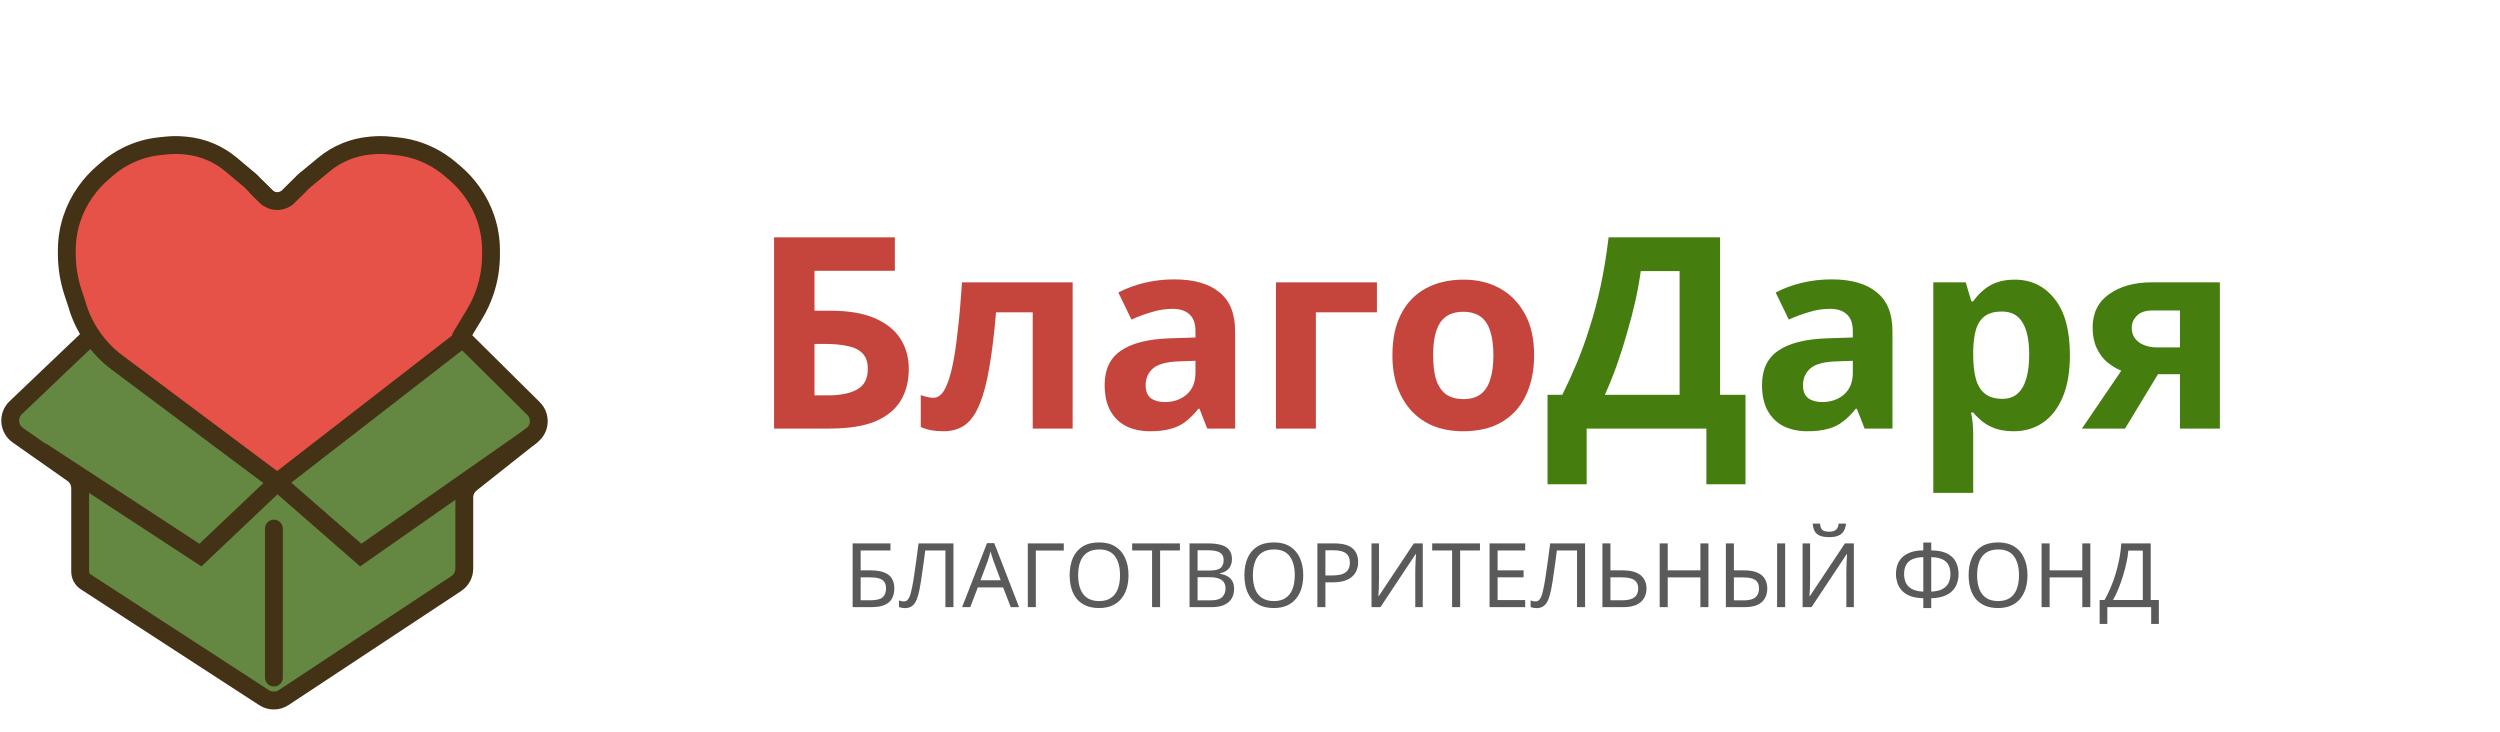 <?xml version="1.0" encoding="UTF-8"?> <svg xmlns="http://www.w3.org/2000/svg" width="280" height="82" viewBox="0 0 280 82" fill="none"> <path d="M52.211 38.236L60.231 47.34L39.307 63.857L31.672 54.228L52.211 38.236Z" fill="#648841"></path> <path d="M39.992 47.34L52 65.135L29.554 78.852L24.317 74.403L19.453 63.332L39.992 47.34Z" fill="#648841"></path> <rect width="10.545" height="26.119" transform="matrix(0.067 0.998 -0.998 0.065 51.502 54.754)" fill="#648841"></rect> <rect width="10.544" height="26.12" transform="matrix(-0.022 1 -1 -0.022 35.326 55.321)" fill="#648841"></rect> <rect width="10.569" height="26.061" transform="matrix(-0.507 0.862 -0.866 -0.5 36.904 69.264)" fill="#648841"></rect> <path d="M0.788 47.269L10.475 38.071L30.557 54.319L22.375 64.428L0.788 47.269Z" fill="#648841"></path> <path d="M11.971 38.813L31.05 53.642L46.763 42.149L52.749 36.218L54.619 28.803L53.871 23.984L51.626 20.276L47.885 17.311L43.77 16.569L40.403 16.569L37.785 18.052L31.05 22.501L23.568 17.311L19.079 16.198L14.964 17.311L11.597 19.164L9.726 22.501L7.856 24.725L7.482 28.062L8.604 33.623L11.971 38.813Z" fill="#E65248"></path> <path d="M9.727 38.072L1.766 45.657C0.853 46.527 0.964 48.016 1.997 48.742L8.128 53.045C8.661 53.419 8.978 54.03 8.978 54.682V64.023V64.023C8.978 64.485 9.213 64.916 9.6 65.168L29.578 78.139C30.245 78.572 31.106 78.568 31.769 78.13L51.103 65.357C51.663 64.987 52 64.36 52 63.688V55.721C52 55.11 52.279 54.533 52.758 54.154L59.586 48.74C60.526 47.996 60.603 46.597 59.752 45.753L51.252 37.33" stroke="#443216" stroke-width="2"></path> <path d="M30.676 75.886V59.203" stroke="#443216" stroke-width="2" stroke-linecap="round"></path> <path d="M51.627 37.701L53.137 35.206C53.625 34.4 54.023 33.543 54.323 32.649V32.649C54.767 31.33 54.993 29.947 54.993 28.555V28.038C54.993 26.826 54.796 25.622 54.41 24.474V24.474C54.053 23.412 53.538 22.409 52.883 21.5L52.835 21.434C52.281 20.665 51.636 19.966 50.913 19.353L50.405 18.921C49.725 18.344 48.978 17.852 48.179 17.456V17.456C46.996 16.87 45.715 16.502 44.401 16.372L43.61 16.294C42.97 16.23 42.325 16.227 41.685 16.285L41.432 16.308C39.544 16.478 37.75 17.215 36.288 18.423V18.423L34.044 20.276L32.297 22.007C32.215 22.089 32.124 22.162 32.027 22.227V22.227C31.435 22.618 30.667 22.618 30.075 22.227V22.227C29.977 22.162 29.887 22.089 29.804 22.007L29.554 21.759L28.806 21.018" stroke="#443216" stroke-width="2" stroke-linecap="round"></path> <path d="M29.928 22.13L29.367 21.574L28.806 21.018L28.088 20.276L25.881 18.423V18.423C24.443 17.216 22.671 16.477 20.802 16.306L20.576 16.285C19.943 16.227 19.307 16.23 18.675 16.294L17.913 16.371C16.612 16.502 15.347 16.871 14.179 17.459V17.459C13.397 17.853 12.666 18.341 12.004 18.914L11.504 19.345C10.788 19.964 10.149 20.667 9.602 21.439L9.565 21.491C8.916 22.406 8.407 23.413 8.054 24.479V24.479C7.675 25.624 7.482 26.823 7.482 28.03V28.433C7.482 29.906 7.718 31.37 8.181 32.769L8.586 33.993V33.993C9.326 36.638 10.919 38.963 13.118 40.607L31.05 54.013M31.05 54.013L51.626 38.072M31.05 54.013L40.403 62.169L59.482 48.823M31.05 54.013L22.446 62.169L4.863 50.676" stroke="#443216" stroke-width="2" stroke-linecap="round"></path> <path d="M86.695 48V26.58H100.225V30.33H91.225V34.8H93.025C95.045 34.8 96.695 35.08 97.975 35.64C99.275 36.2 100.235 36.97 100.855 37.95C101.475 38.93 101.785 40.05 101.785 41.31C101.785 42.71 101.475 43.91 100.855 44.91C100.235 45.91 99.275 46.68 97.975 47.22C96.675 47.74 94.995 48 92.935 48H86.695ZM92.755 44.28C94.135 44.28 95.215 44.06 95.995 43.62C96.795 43.18 97.195 42.41 97.195 41.31C97.195 40.55 96.995 39.97 96.595 39.57C96.215 39.17 95.665 38.9 94.945 38.76C94.245 38.6 93.395 38.52 92.395 38.52H91.225V44.28H92.755ZM120.136 48H115.666V34.98H111.556C111.356 37.38 111.106 39.43 110.806 41.13C110.526 42.81 110.166 44.18 109.726 45.24C109.306 46.3 108.766 47.08 108.106 47.58C107.446 48.06 106.636 48.3 105.676 48.3C105.156 48.3 104.686 48.26 104.266 48.18C103.846 48.1 103.466 47.98 103.126 47.82V44.25C103.346 44.33 103.576 44.4 103.816 44.46C104.056 44.52 104.306 44.55 104.566 44.55C104.846 44.55 105.106 44.44 105.346 44.22C105.606 44 105.846 43.61 106.066 43.05C106.306 42.49 106.526 41.72 106.726 40.74C106.926 39.76 107.106 38.53 107.266 37.05C107.446 35.55 107.606 33.74 107.746 31.62H120.136V48ZM131.522 31.29C133.722 31.29 135.402 31.77 136.562 32.73C137.742 33.67 138.332 35.12 138.332 37.08V48H135.212L134.342 45.78H134.222C133.762 46.36 133.282 46.84 132.782 47.22C132.302 47.6 131.742 47.87 131.102 48.03C130.482 48.21 129.712 48.3 128.792 48.3C127.832 48.3 126.962 48.12 126.182 47.76C125.422 47.38 124.822 46.81 124.382 46.05C123.942 45.27 123.722 44.29 123.722 43.11C123.722 41.37 124.332 40.09 125.552 39.27C126.772 38.43 128.602 37.97 131.042 37.89L133.892 37.8V37.08C133.892 36.22 133.662 35.59 133.202 35.19C132.762 34.79 132.142 34.59 131.342 34.59C130.542 34.59 129.762 34.71 129.002 34.95C128.242 35.17 127.482 35.45 126.722 35.79L125.252 32.76C126.132 32.3 127.102 31.94 128.162 31.68C129.242 31.42 130.362 31.29 131.522 31.29ZM132.152 40.47C130.712 40.51 129.712 40.77 129.152 41.25C128.592 41.73 128.312 42.36 128.312 43.14C128.312 43.82 128.512 44.31 128.912 44.61C129.312 44.89 129.832 45.03 130.472 45.03C131.432 45.03 132.242 44.75 132.902 44.19C133.562 43.61 133.892 42.8 133.892 41.76V40.41L132.152 40.47ZM154.217 31.62V34.98H147.377V48H142.907V31.62H154.217ZM171.821 39.78C171.821 41.14 171.631 42.35 171.251 43.41C170.891 44.47 170.361 45.37 169.661 46.11C168.981 46.83 168.151 47.38 167.171 47.76C166.191 48.12 165.081 48.3 163.841 48.3C162.701 48.3 161.641 48.12 160.661 47.76C159.701 47.38 158.871 46.83 158.171 46.11C157.471 45.37 156.921 44.47 156.521 43.41C156.141 42.35 155.951 41.14 155.951 39.78C155.951 37.96 156.271 36.43 156.911 35.19C157.551 33.93 158.471 32.97 159.671 32.31C160.871 31.65 162.291 31.32 163.931 31.32C165.471 31.32 166.831 31.65 168.011 32.31C169.191 32.97 170.121 33.93 170.801 35.19C171.481 36.43 171.821 37.96 171.821 39.78ZM160.511 39.78C160.511 40.86 160.621 41.77 160.841 42.51C161.081 43.23 161.451 43.78 161.951 44.16C162.451 44.52 163.101 44.7 163.901 44.7C164.701 44.7 165.341 44.52 165.821 44.16C166.321 43.78 166.681 43.23 166.901 42.51C167.141 41.77 167.261 40.86 167.261 39.78C167.261 38.7 167.141 37.8 166.901 37.08C166.681 36.36 166.321 35.82 165.821 35.46C165.321 35.1 164.671 34.92 163.871 34.92C162.691 34.92 161.831 35.33 161.291 36.15C160.771 36.95 160.511 38.16 160.511 39.78Z" fill="#C5453C"></path> <path d="M192.645 26.58V44.22H195.495V54.24H191.115V48H177.705V54.24H173.325V44.22H174.975C175.535 43.1 176.075 41.92 176.595 40.68C177.115 39.44 177.595 38.11 178.035 36.69C178.495 35.27 178.905 33.73 179.265 32.07C179.625 30.39 179.925 28.56 180.165 26.58H192.645ZM183.765 30.36C183.625 31.4 183.425 32.51 183.165 33.69C182.905 34.85 182.595 36.04 182.235 37.26C181.895 38.48 181.515 39.68 181.095 40.86C180.675 42.04 180.225 43.16 179.745 44.22H188.115V30.36H183.765ZM205.145 31.29C207.345 31.29 209.025 31.77 210.185 32.73C211.365 33.67 211.955 35.12 211.955 37.08V48H208.835L207.965 45.78H207.845C207.385 46.36 206.905 46.84 206.405 47.22C205.925 47.6 205.365 47.87 204.725 48.03C204.105 48.21 203.335 48.3 202.415 48.3C201.455 48.3 200.585 48.12 199.805 47.76C199.045 47.38 198.445 46.81 198.005 46.05C197.565 45.27 197.345 44.29 197.345 43.11C197.345 41.37 197.955 40.09 199.175 39.27C200.395 38.43 202.225 37.97 204.665 37.89L207.515 37.8V37.08C207.515 36.22 207.285 35.59 206.825 35.19C206.385 34.79 205.765 34.59 204.965 34.59C204.165 34.59 203.385 34.71 202.625 34.95C201.865 35.17 201.105 35.45 200.345 35.79L198.875 32.76C199.755 32.3 200.725 31.94 201.785 31.68C202.865 31.42 203.985 31.29 205.145 31.29ZM205.775 40.47C204.335 40.51 203.335 40.77 202.775 41.25C202.215 41.73 201.935 42.36 201.935 43.14C201.935 43.82 202.135 44.31 202.535 44.61C202.935 44.89 203.455 45.03 204.095 45.03C205.055 45.03 205.865 44.75 206.525 44.19C207.185 43.61 207.515 42.8 207.515 41.76V40.41L205.775 40.47ZM225.65 31.32C227.49 31.32 228.98 32.04 230.12 33.48C231.26 34.9 231.83 37 231.83 39.78C231.83 41.64 231.56 43.21 231.02 44.49C230.48 45.75 229.74 46.7 228.8 47.34C227.86 47.98 226.77 48.3 225.53 48.3C224.75 48.3 224.07 48.2 223.49 48C222.93 47.8 222.45 47.54 222.05 47.22C221.65 46.9 221.3 46.56 221 46.2H220.76C220.84 46.58 220.9 46.98 220.94 47.4C220.98 47.8 221 48.2 221 48.6V55.2H216.53V31.62H220.16L220.79 33.75H221C221.3 33.31 221.66 32.91 222.08 32.55C222.5 32.17 223 31.87 223.58 31.65C224.18 31.43 224.87 31.32 225.65 31.32ZM224.21 34.89C223.43 34.89 222.81 35.05 222.35 35.37C221.89 35.69 221.55 36.18 221.33 36.84C221.13 37.48 221.02 38.29 221 39.27V39.75C221 40.81 221.1 41.71 221.3 42.45C221.5 43.17 221.84 43.72 222.32 44.1C222.8 44.48 223.45 44.67 224.27 44.67C224.95 44.67 225.51 44.48 225.95 44.1C226.39 43.72 226.72 43.16 226.94 42.42C227.16 41.68 227.27 40.78 227.27 39.72C227.27 38.12 227.02 36.92 226.52 36.12C226.04 35.3 225.27 34.89 224.21 34.89ZM238.005 48H233.175L237.585 41.52C237.025 41.28 236.495 40.96 235.995 40.56C235.515 40.14 235.125 39.61 234.825 38.97C234.525 38.33 234.375 37.57 234.375 36.69C234.375 35.05 234.995 33.8 236.235 32.94C237.475 32.06 239.065 31.62 241.005 31.62H248.625V48H244.155V41.91H241.695L238.005 48ZM238.755 36.72C238.755 37.4 239.025 37.94 239.565 38.34C240.105 38.72 240.805 38.91 241.665 38.91H244.155V34.77H241.095C240.295 34.77 239.705 34.97 239.325 35.37C238.945 35.75 238.755 36.2 238.755 36.72Z" fill="#457D0E"></path> <path d="M95.494 68V60.86H99.734V61.65H96.394V63.88H97.454C98.168 63.88 98.721 63.97 99.114 64.15C99.508 64.323 99.781 64.563 99.934 64.87C100.088 65.17 100.164 65.517 100.164 65.91C100.164 66.343 100.078 66.717 99.904 67.03C99.738 67.343 99.464 67.583 99.084 67.75C98.704 67.917 98.204 68 97.584 68H95.494ZM97.494 67.23C98.134 67.23 98.584 67.123 98.844 66.91C99.104 66.69 99.234 66.357 99.234 65.91C99.234 65.603 99.171 65.36 99.044 65.18C98.924 64.993 98.724 64.86 98.444 64.78C98.171 64.7 97.804 64.66 97.344 64.66H96.394V67.23H97.494ZM106.787 68H105.887V61.65H103.627C103.58 62.017 103.53 62.403 103.477 62.81C103.423 63.21 103.367 63.607 103.307 64C103.253 64.393 103.2 64.763 103.147 65.11C103.093 65.457 103.04 65.76 102.987 66.02C102.9 66.467 102.793 66.847 102.667 67.16C102.54 67.473 102.37 67.71 102.157 67.87C101.95 68.03 101.677 68.11 101.337 68.11C101.223 68.11 101.107 68.097 100.987 68.07C100.873 68.05 100.773 68.023 100.687 67.99V67.24C100.76 67.273 100.843 67.303 100.937 67.33C101.03 67.35 101.13 67.36 101.237 67.36C101.437 67.36 101.593 67.28 101.707 67.12C101.827 66.953 101.92 66.75 101.987 66.51C102.053 66.263 102.11 66.02 102.157 65.78C102.197 65.587 102.243 65.33 102.297 65.01C102.35 64.683 102.407 64.303 102.467 63.87C102.533 63.437 102.6 62.967 102.667 62.46C102.74 61.947 102.81 61.413 102.877 60.86H106.787V68ZM113.207 68L112.347 65.79H109.517L108.667 68H107.757L110.547 60.83H111.357L114.137 68H113.207ZM111.277 62.83C111.257 62.777 111.224 62.68 111.177 62.54C111.13 62.4 111.084 62.257 111.037 62.11C110.997 61.957 110.964 61.84 110.937 61.76C110.904 61.893 110.867 62.03 110.827 62.17C110.794 62.303 110.757 62.427 110.717 62.54C110.684 62.653 110.654 62.75 110.627 62.83L109.817 64.99H112.077L111.277 62.83ZM119.144 60.86V61.66H116.014V68H115.114V60.86H119.144ZM126.392 64.42C126.392 64.973 126.322 65.477 126.182 65.93C126.042 66.377 125.832 66.763 125.552 67.09C125.279 67.417 124.936 67.667 124.522 67.84C124.116 68.013 123.642 68.1 123.102 68.1C122.542 68.1 122.056 68.013 121.642 67.84C121.229 67.66 120.886 67.41 120.612 67.09C120.339 66.763 120.136 66.373 120.002 65.92C119.869 65.467 119.802 64.963 119.802 64.41C119.802 63.677 119.922 63.037 120.162 62.49C120.402 61.943 120.766 61.517 121.252 61.21C121.746 60.903 122.366 60.75 123.112 60.75C123.826 60.75 124.426 60.903 124.912 61.21C125.399 61.51 125.766 61.937 126.012 62.49C126.266 63.037 126.392 63.68 126.392 64.42ZM120.752 64.42C120.752 65.02 120.836 65.537 121.002 65.97C121.169 66.403 121.426 66.737 121.772 66.97C122.126 67.203 122.569 67.32 123.102 67.32C123.642 67.32 124.082 67.203 124.422 66.97C124.769 66.737 125.026 66.403 125.192 65.97C125.359 65.537 125.442 65.02 125.442 64.42C125.442 63.52 125.256 62.817 124.882 62.31C124.509 61.797 123.919 61.54 123.112 61.54C122.572 61.54 122.126 61.657 121.772 61.89C121.426 62.117 121.169 62.447 121.002 62.88C120.836 63.307 120.752 63.82 120.752 64.42ZM129.932 68H129.032V61.65H126.802V60.86H132.152V61.65H129.932V68ZM135.269 60.86C135.862 60.86 136.359 60.917 136.759 61.03C137.165 61.143 137.469 61.33 137.669 61.59C137.875 61.85 137.979 62.197 137.979 62.63C137.979 62.91 137.925 63.16 137.819 63.38C137.719 63.593 137.565 63.773 137.359 63.92C137.159 64.06 136.912 64.157 136.619 64.21V64.26C136.919 64.307 137.189 64.393 137.429 64.52C137.675 64.647 137.869 64.827 138.009 65.06C138.149 65.293 138.219 65.597 138.219 65.97C138.219 66.403 138.119 66.773 137.919 67.08C137.719 67.38 137.432 67.61 137.059 67.77C136.692 67.923 136.252 68 135.739 68H133.229V60.86H135.269ZM135.449 63.9C136.062 63.9 136.482 63.803 136.709 63.61C136.935 63.41 137.049 63.117 137.049 62.73C137.049 62.337 136.909 62.057 136.629 61.89C136.355 61.717 135.915 61.63 135.309 61.63H134.129V63.9H135.449ZM134.129 64.65V67.24H135.569C136.202 67.24 136.642 67.117 136.889 66.87C137.135 66.623 137.259 66.3 137.259 65.9C137.259 65.647 137.202 65.427 137.089 65.24C136.982 65.053 136.799 64.91 136.539 64.81C136.285 64.703 135.939 64.65 135.499 64.65H134.129ZM145.963 64.42C145.963 64.973 145.893 65.477 145.753 65.93C145.613 66.377 145.403 66.763 145.123 67.09C144.849 67.417 144.506 67.667 144.093 67.84C143.686 68.013 143.213 68.1 142.673 68.1C142.113 68.1 141.626 68.013 141.213 67.84C140.799 67.66 140.456 67.41 140.183 67.09C139.909 66.763 139.706 66.373 139.573 65.92C139.439 65.467 139.373 64.963 139.373 64.41C139.373 63.677 139.493 63.037 139.733 62.49C139.973 61.943 140.336 61.517 140.823 61.21C141.316 60.903 141.936 60.75 142.683 60.75C143.396 60.75 143.996 60.903 144.483 61.21C144.969 61.51 145.336 61.937 145.583 62.49C145.836 63.037 145.963 63.68 145.963 64.42ZM140.323 64.42C140.323 65.02 140.406 65.537 140.573 65.97C140.739 66.403 140.996 66.737 141.343 66.97C141.696 67.203 142.139 67.32 142.673 67.32C143.213 67.32 143.653 67.203 143.993 66.97C144.339 66.737 144.596 66.403 144.763 65.97C144.929 65.537 145.013 65.02 145.013 64.42C145.013 63.52 144.826 62.817 144.453 62.31C144.079 61.797 143.489 61.54 142.683 61.54C142.143 61.54 141.696 61.657 141.343 61.89C140.996 62.117 140.739 62.447 140.573 62.88C140.406 63.307 140.323 63.82 140.323 64.42ZM149.435 60.86C150.369 60.86 151.049 61.043 151.475 61.41C151.902 61.777 152.115 62.293 152.115 62.96C152.115 63.253 152.065 63.537 151.965 63.81C151.872 64.077 151.715 64.317 151.495 64.53C151.275 64.743 150.982 64.913 150.615 65.04C150.249 65.16 149.799 65.22 149.265 65.22H148.445V68H147.545V60.86H149.435ZM149.355 61.63H148.445V64.45H149.165C149.619 64.45 149.995 64.403 150.295 64.31C150.595 64.21 150.819 64.053 150.965 63.84C151.112 63.627 151.185 63.347 151.185 63C151.185 62.54 151.039 62.197 150.745 61.97C150.452 61.743 149.989 61.63 149.355 61.63ZM153.61 60.86H154.45V64.78C154.45 64.947 154.447 65.13 154.44 65.33C154.44 65.523 154.437 65.717 154.43 65.91C154.423 66.103 154.413 66.277 154.4 66.43C154.393 66.577 154.387 66.69 154.38 66.77H154.42L158.35 60.86H159.35V68H158.51V64.12C158.51 63.94 158.513 63.747 158.52 63.54C158.527 63.327 158.533 63.123 158.54 62.93C158.553 62.73 158.563 62.553 158.57 62.4C158.577 62.247 158.583 62.133 158.59 62.06H158.55L154.61 68H153.61V60.86ZM163.536 68H162.636V61.65H160.406V60.86H165.756V61.65H163.536V68ZM170.822 68H166.832V60.86H170.822V61.65H167.732V63.88H170.642V64.66H167.732V67.21H170.822V68ZM177.529 68H176.629V61.65H174.369C174.322 62.017 174.272 62.403 174.219 62.81C174.166 63.21 174.109 63.607 174.049 64C173.996 64.393 173.942 64.763 173.889 65.11C173.836 65.457 173.782 65.76 173.729 66.02C173.642 66.467 173.536 66.847 173.409 67.16C173.282 67.473 173.112 67.71 172.899 67.87C172.692 68.03 172.419 68.11 172.079 68.11C171.966 68.11 171.849 68.097 171.729 68.07C171.616 68.05 171.516 68.023 171.429 67.99V67.24C171.502 67.273 171.586 67.303 171.679 67.33C171.772 67.35 171.872 67.36 171.979 67.36C172.179 67.36 172.336 67.28 172.449 67.12C172.569 66.953 172.662 66.75 172.729 66.51C172.796 66.263 172.852 66.02 172.899 65.78C172.939 65.587 172.986 65.33 173.039 65.01C173.092 64.683 173.149 64.303 173.209 63.87C173.276 63.437 173.342 62.967 173.409 62.46C173.482 61.947 173.552 61.413 173.619 60.86H177.529V68ZM179.469 68V60.86H180.369V63.88H181.709C182.376 63.88 182.906 63.97 183.299 64.15C183.692 64.33 183.976 64.573 184.149 64.88C184.322 65.187 184.409 65.53 184.409 65.91C184.409 66.33 184.312 66.697 184.119 67.01C183.932 67.323 183.649 67.567 183.269 67.74C182.889 67.913 182.406 68 181.819 68H179.469ZM181.729 67.23C182.309 67.23 182.746 67.123 183.039 66.91C183.332 66.69 183.479 66.357 183.479 65.91C183.479 65.603 183.406 65.36 183.259 65.18C183.119 64.993 182.909 64.86 182.629 64.78C182.356 64.7 182.012 64.66 181.599 64.66H180.369V67.23H181.729ZM191.345 68H190.445V64.67H186.785V68H185.885V60.86H186.785V63.88H190.445V60.86H191.345V68ZM193.297 68V60.86H194.197V63.88H195.297C195.964 63.88 196.487 63.97 196.867 64.15C197.254 64.33 197.527 64.573 197.687 64.88C197.854 65.187 197.937 65.53 197.937 65.91C197.937 66.33 197.847 66.697 197.667 67.01C197.494 67.323 197.22 67.567 196.847 67.74C196.474 67.913 195.994 68 195.407 68H193.297ZM195.327 67.24C195.9 67.24 196.324 67.13 196.597 66.91C196.87 66.69 197.007 66.357 197.007 65.91C197.007 65.603 196.94 65.36 196.807 65.18C196.68 65 196.484 64.87 196.217 64.79C195.95 64.71 195.61 64.67 195.197 64.67H194.197V67.24H195.327ZM199.037 68V60.86H199.937V68H199.037ZM206.751 58.64C206.724 58.973 206.641 59.253 206.501 59.48C206.368 59.707 206.168 59.877 205.901 59.99C205.634 60.103 205.288 60.16 204.861 60.16C204.428 60.16 204.078 60.103 203.811 59.99C203.551 59.877 203.361 59.71 203.241 59.49C203.121 59.263 203.048 58.98 203.021 58.64H203.841C203.874 59 203.968 59.243 204.121 59.37C204.281 59.49 204.534 59.55 204.881 59.55C205.188 59.55 205.428 59.487 205.601 59.36C205.781 59.227 205.888 58.987 205.921 58.64H206.751ZM201.891 60.86H202.731V64.78C202.731 64.947 202.728 65.13 202.721 65.33C202.721 65.523 202.718 65.717 202.711 65.91C202.704 66.103 202.694 66.277 202.681 66.43C202.674 66.577 202.668 66.69 202.661 66.77H202.701L206.631 60.86H207.631V68H206.791V64.12C206.791 63.94 206.794 63.747 206.801 63.54C206.808 63.327 206.814 63.123 206.821 62.93C206.834 62.73 206.844 62.553 206.851 62.4C206.858 62.247 206.864 62.133 206.871 62.06H206.831L202.891 68H201.891V60.86ZM216.299 60.76V61.64C217.072 61.653 217.682 61.78 218.129 62.02C218.576 62.26 218.892 62.58 219.079 62.98C219.266 63.373 219.359 63.813 219.359 64.3C219.359 64.62 219.309 64.94 219.209 65.26C219.116 65.573 218.952 65.86 218.719 66.12C218.486 66.373 218.172 66.58 217.779 66.74C217.386 66.9 216.892 66.987 216.299 67V68.1H215.409V67C214.802 66.987 214.299 66.9 213.899 66.74C213.506 66.573 213.196 66.36 212.969 66.1C212.742 65.833 212.582 65.543 212.489 65.23C212.396 64.917 212.349 64.607 212.349 64.3C212.349 63.947 212.399 63.613 212.499 63.3C212.606 62.98 212.776 62.7 213.009 62.46C213.249 62.213 213.566 62.017 213.959 61.87C214.352 61.723 214.836 61.647 215.409 61.64V60.76H216.299ZM215.409 62.4C214.876 62.413 214.449 62.5 214.129 62.66C213.816 62.82 213.592 63.04 213.459 63.32C213.326 63.593 213.259 63.917 213.259 64.29C213.259 64.683 213.332 65.027 213.479 65.32C213.632 65.607 213.866 65.83 214.179 65.99C214.499 66.15 214.909 66.24 215.409 66.26V62.4ZM216.299 66.26C216.812 66.24 217.226 66.147 217.539 65.98C217.859 65.813 218.089 65.587 218.229 65.3C218.376 65.007 218.449 64.67 218.449 64.29C218.449 63.91 218.382 63.583 218.249 63.31C218.116 63.03 217.892 62.813 217.579 62.66C217.266 62.5 216.839 62.413 216.299 62.4V66.26ZM227.076 64.42C227.076 64.973 227.006 65.477 226.866 65.93C226.726 66.377 226.516 66.763 226.236 67.09C225.963 67.417 225.619 67.667 225.206 67.84C224.799 68.013 224.326 68.1 223.786 68.1C223.226 68.1 222.739 68.013 222.326 67.84C221.913 67.66 221.569 67.41 221.296 67.09C221.023 66.763 220.819 66.373 220.686 65.92C220.553 65.467 220.486 64.963 220.486 64.41C220.486 63.677 220.606 63.037 220.846 62.49C221.086 61.943 221.449 61.517 221.936 61.21C222.429 60.903 223.049 60.75 223.796 60.75C224.509 60.75 225.109 60.903 225.596 61.21C226.083 61.51 226.449 61.937 226.696 62.49C226.949 63.037 227.076 63.68 227.076 64.42ZM221.436 64.42C221.436 65.02 221.519 65.537 221.686 65.97C221.853 66.403 222.109 66.737 222.456 66.97C222.809 67.203 223.253 67.32 223.786 67.32C224.326 67.32 224.766 67.203 225.106 66.97C225.453 66.737 225.709 66.403 225.876 65.97C226.043 65.537 226.126 65.02 226.126 64.42C226.126 63.52 225.939 62.817 225.566 62.31C225.193 61.797 224.603 61.54 223.796 61.54C223.256 61.54 222.809 61.657 222.456 61.89C222.109 62.117 221.853 62.447 221.686 62.88C221.519 63.307 221.436 63.82 221.436 64.42ZM234.118 68H233.218V64.67H229.558V68H228.658V60.86H229.558V63.88H233.218V60.86H234.118V68ZM240.881 60.86V67.2H241.791V69.88H240.931V68H236.021V69.88H235.161V67.2H235.711C235.951 66.787 236.177 66.323 236.391 65.81C236.611 65.297 236.804 64.76 236.971 64.2C237.137 63.633 237.274 63.067 237.381 62.5C237.487 61.933 237.554 61.387 237.581 60.86H240.881ZM238.371 61.67C238.344 62.057 238.277 62.493 238.171 62.98C238.071 63.467 237.941 63.967 237.781 64.48C237.627 64.987 237.454 65.477 237.261 65.95C237.074 66.423 236.874 66.84 236.661 67.2H239.991V61.67H238.371Z" fill="#5A5A5A"></path> </svg> 